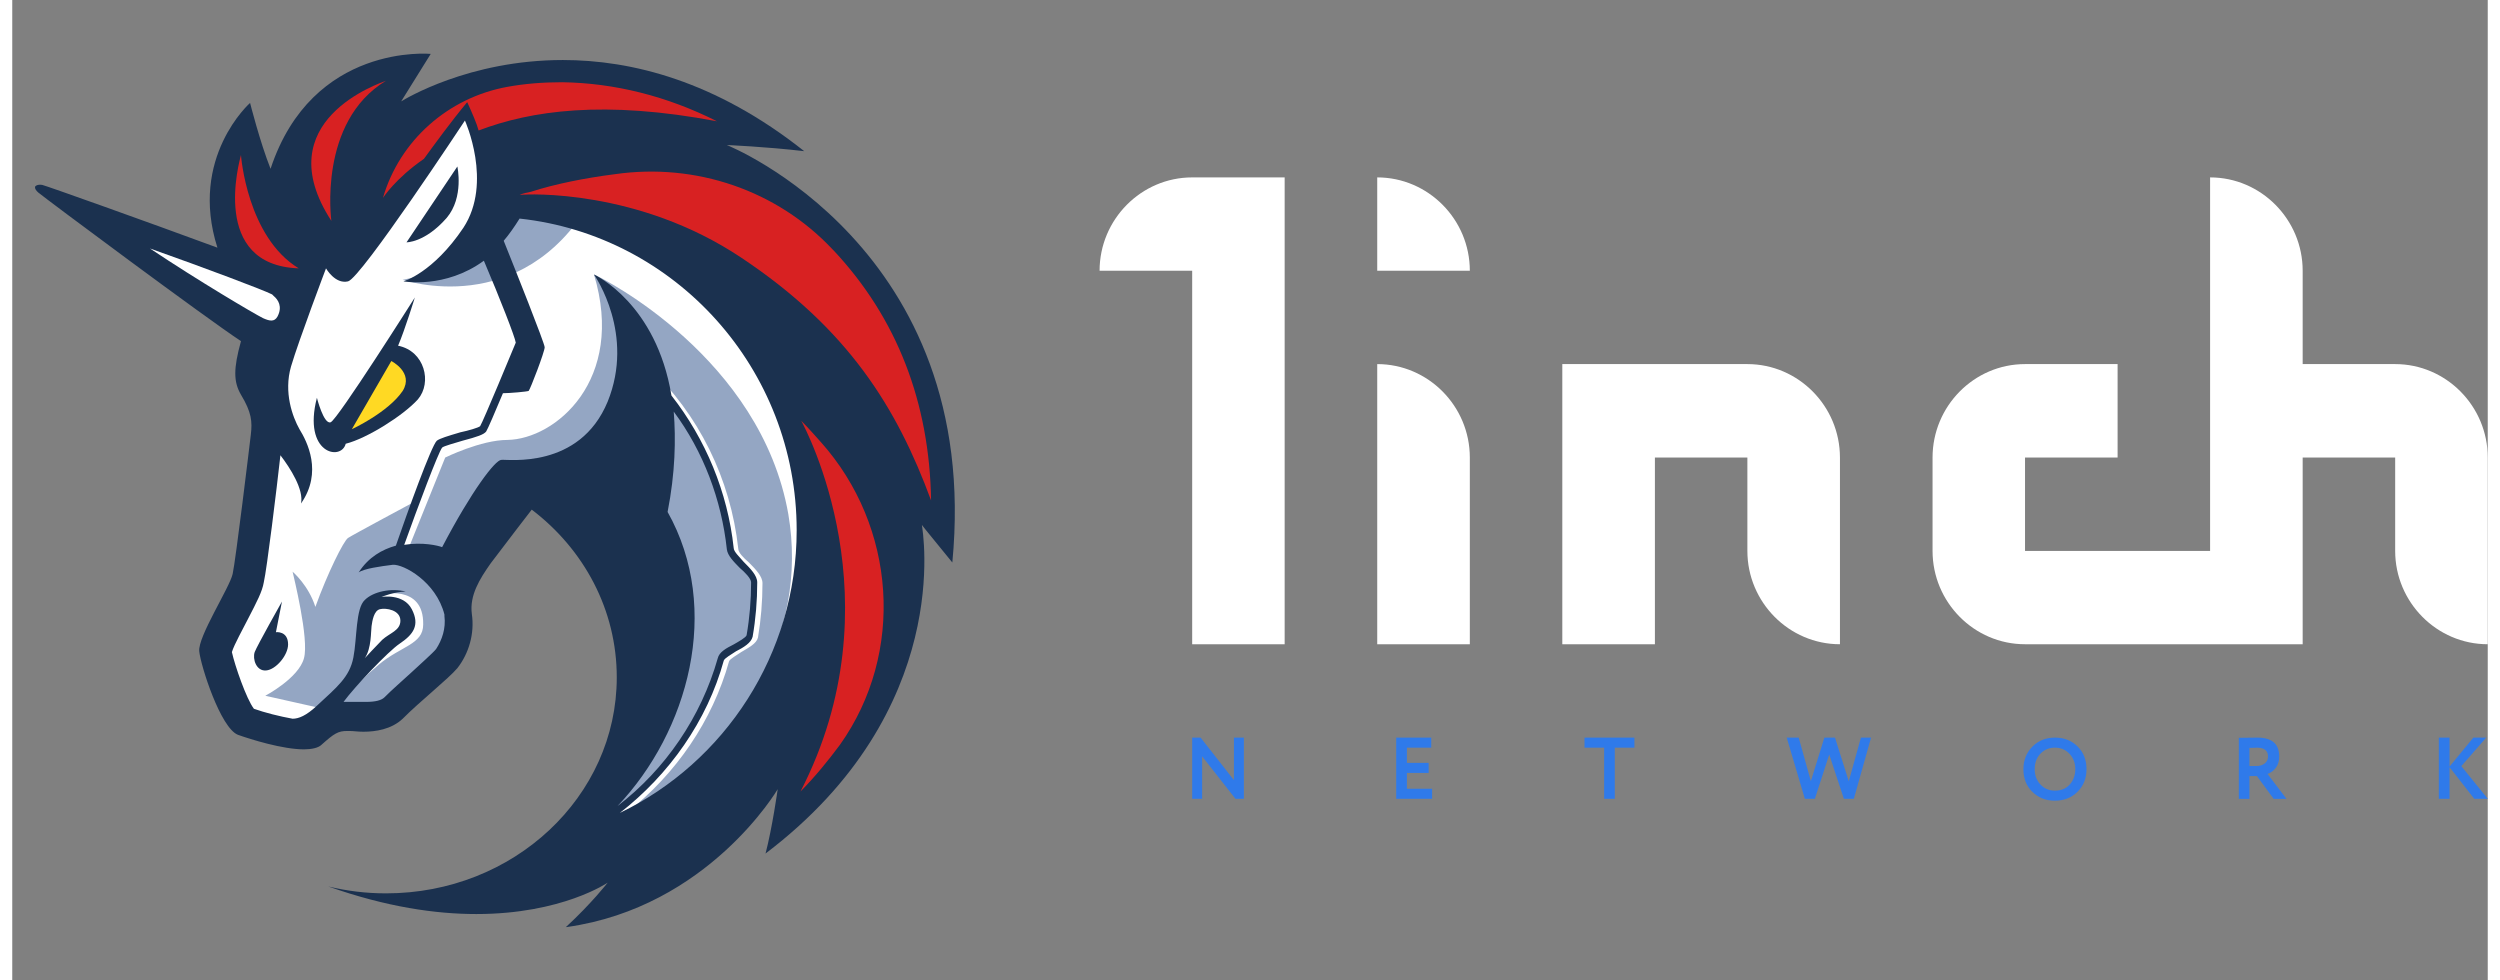 <?xml version="1.0" encoding="UTF-8"?>
<svg xmlns="http://www.w3.org/2000/svg" xmlns:xlink="http://www.w3.org/1999/xlink" width="102px" height="40px" viewBox="0 0 101 40" version="1.1">
<rect x="0" y="0" width="101" height="40" fill="#808080" stroke="none"/>
<g id="surface1">
<path style=" stroke:none;fill-rule:nonzero;fill:rgb(100%,100%,100%);fill-opacity:1;" d="M 44.363 11.047 L 48.141 11.047 L 48.141 26.285 L 51.914 26.285 L 51.914 7.238 L 48.141 7.238 C 46.062 7.238 44.363 8.953 44.363 11.047 Z M 44.363 11.047 "/>
<path style=" stroke:none;fill-rule:nonzero;fill:rgb(100%,100%,100%);fill-opacity:1;" d="M 55.691 26.285 L 59.469 26.285 L 59.469 18.668 C 59.469 16.57 57.77 14.855 55.691 14.855 Z M 55.691 26.285 "/>
<path style=" stroke:none;fill-rule:nonzero;fill:rgb(100%,100%,100%);fill-opacity:1;" d="M 63.242 14.855 L 63.242 26.285 L 67.02 26.285 L 67.02 18.668 L 70.793 18.668 L 70.793 22.477 C 70.793 24.57 72.492 26.285 74.57 26.285 L 74.57 18.668 C 74.57 16.57 72.871 14.855 70.793 14.855 Z M 63.242 14.855 "/>
<path style=" stroke:none;fill-rule:nonzero;fill:rgb(100%,100%,100%);fill-opacity:1;" d="M 97.223 14.855 L 93.449 14.855 L 93.449 11.047 C 93.449 8.953 91.75 7.238 89.672 7.238 L 89.672 22.477 L 82.121 22.477 L 82.121 18.668 L 85.898 18.668 L 85.898 14.855 L 82.121 14.855 C 80.043 14.855 78.348 16.57 78.348 18.668 L 78.348 22.477 C 78.348 24.57 80.043 26.285 82.121 26.285 L 93.449 26.285 L 93.449 18.668 L 97.223 18.668 L 97.223 22.477 C 97.223 24.57 98.922 26.285 101 26.285 L 101 18.668 C 101 16.57 99.301 14.855 97.223 14.855 Z M 97.223 14.855 "/>
<path style=" stroke:none;fill-rule:nonzero;fill:rgb(100%,100%,100%);fill-opacity:1;" d="M 55.691 11.047 L 59.469 11.047 C 59.469 8.953 57.77 7.238 55.691 7.238 Z M 55.691 11.047 "/>
<path style=" stroke:none;fill-rule:evenodd;fill:rgb(18.431%,47.843%,91.765%);fill-opacity:1;" d="M 50.25 30.094 L 50.25 32.59 L 49.906 32.59 L 48.547 30.859 L 48.547 32.59 L 48.141 32.59 L 48.141 30.094 L 48.484 30.094 L 49.844 31.828 L 49.844 30.094 Z M 57.93 32.59 L 56.465 32.59 L 56.465 30.094 L 57.895 30.094 L 57.895 30.504 L 56.902 30.504 L 56.902 31.125 L 57.789 31.125 L 57.789 31.535 L 56.902 31.535 L 56.902 32.18 L 57.93 32.18 Z M 64.148 30.504 L 64.949 30.504 L 64.949 32.59 L 65.383 32.59 L 65.383 30.504 L 66.184 30.504 L 66.184 30.094 L 64.148 30.094 Z M 75.426 30.094 L 75.84 30.094 L 75.137 32.59 L 74.73 32.59 L 74.133 30.785 L 73.547 32.59 L 73.137 32.59 L 72.398 30.094 L 72.887 30.094 L 73.383 31.871 L 73.934 30.094 L 74.367 30.094 L 74.93 31.875 Z M 82.418 30.465 C 82.176 30.711 82.055 31.02 82.055 31.383 C 82.055 31.762 82.176 32.074 82.422 32.309 C 82.664 32.547 82.969 32.668 83.34 32.668 C 83.711 32.668 84.02 32.547 84.262 32.305 C 84.508 32.062 84.629 31.754 84.629 31.383 C 84.629 31 84.508 30.691 84.262 30.453 C 84.02 30.215 83.715 30.094 83.34 30.094 C 82.969 30.094 82.66 30.219 82.418 30.465 Z M 82.75 32.008 C 82.594 31.84 82.516 31.633 82.516 31.383 C 82.516 31.125 82.594 30.914 82.75 30.75 C 82.906 30.586 83.105 30.504 83.34 30.504 C 83.574 30.504 83.77 30.586 83.93 30.75 C 84.09 30.918 84.172 31.125 84.172 31.383 C 84.172 31.633 84.094 31.84 83.945 32.008 C 83.797 32.176 83.594 32.258 83.34 32.258 C 83.105 32.258 82.91 32.176 82.75 32.008 Z M 91.277 31.664 L 91.277 32.594 L 90.844 32.594 L 90.844 30.102 C 90.969 30.102 91.102 30.102 91.242 30.098 C 91.387 30.098 91.504 30.094 91.598 30.094 C 92.195 30.094 92.492 30.352 92.492 30.863 C 92.492 31.055 92.445 31.211 92.348 31.336 C 92.254 31.453 92.141 31.535 92.016 31.578 L 92.789 32.594 L 92.266 32.594 L 91.582 31.664 Z M 91.574 30.504 C 91.562 30.504 91.547 30.508 91.52 30.508 C 91.492 30.508 91.457 30.508 91.41 30.512 L 91.277 30.512 L 91.277 31.254 L 91.562 31.254 C 91.699 31.254 91.812 31.219 91.902 31.148 C 91.988 31.082 92.035 30.988 92.035 30.867 C 92.035 30.625 91.883 30.504 91.574 30.504 Z M 99.004 32.59 L 99.441 32.59 L 99.441 31.301 L 100.449 32.59 L 101 32.59 L 99.922 31.258 L 100.938 30.094 L 100.414 30.094 L 99.441 31.277 L 99.441 30.094 L 99.004 30.094 Z M 99.004 32.59 "/>
<path style=" stroke:none;fill-rule:nonzero;fill:rgb(100%,100%,100%);fill-opacity:1;" d="M 9.859 21.824 L 10.852 14.293 L 2.238 8.262 L 10.105 10.949 L 11.965 8.074 L 18.75 3.824 L 33.707 12.137 L 34.48 24.824 L 27.824 34.168 L 22.559 34.98 L 25.285 29.949 L 25.285 25.105 L 23.301 21.324 L 21.289 19.98 L 18.191 23.199 L 18.191 26.605 L 15.773 28.887 L 12.707 29.262 L 11.348 30.043 L 9.117 29.324 L 8.188 25.949 L 9.859 23.574 Z M 9.859 21.824 "/>
<path style=" stroke:none;fill-rule:nonzero;fill:rgb(58.039%,65.098%,76.471%);fill-opacity:1;" d="M 23.609 8.199 C 21.969 7.855 20.172 7.949 20.172 7.949 C 20.172 7.949 19.586 10.699 15.93 11.418 C 15.961 11.418 20.762 13.074 23.609 8.199 Z M 23.609 8.199 "/>
<path style=" stroke:none;fill-rule:nonzero;fill:rgb(58.039%,65.098%,76.471%);fill-opacity:1;" d="M 25.098 33.137 C 27.078 31.574 28.566 29.418 29.246 26.98 C 29.277 26.887 29.559 26.73 29.742 26.605 C 30.055 26.418 30.363 26.262 30.426 26.012 C 30.547 25.293 30.609 24.543 30.609 23.793 C 30.609 23.512 30.332 23.23 30.055 22.949 C 29.836 22.762 29.621 22.543 29.621 22.387 C 29.309 19.543 28.008 16.887 25.934 14.949 L 25.719 15.168 C 27.73 17.074 29.031 19.668 29.309 22.418 C 29.34 22.668 29.59 22.918 29.836 23.168 C 30.055 23.355 30.301 23.637 30.301 23.762 C 30.301 24.48 30.238 25.199 30.113 25.918 C 30.086 26.043 29.805 26.168 29.59 26.293 C 29.277 26.449 29 26.605 28.938 26.855 C 28.195 29.512 26.492 31.824 24.23 33.324 C 24.633 32.449 25.902 29.605 26.586 28.168 L 26.461 23.543 L 22.527 19.699 L 20.297 20.012 L 17.852 24.012 C 17.852 24.012 18.996 25.48 17.387 27.199 C 15.805 28.887 14.566 29.262 14.566 29.262 L 13.422 28.637 C 13.762 28.199 14.441 27.543 14.969 27.105 C 15.867 26.355 16.766 26.293 16.766 25.48 C 16.797 23.793 15 24.262 15 24.262 L 14.352 24.887 L 14.07 27.199 L 12.707 28.918 L 12.555 28.887 L 10.324 28.387 C 10.324 28.387 11.688 27.668 11.902 26.855 C 12.121 26.074 11.469 23.48 11.438 23.324 C 11.469 23.355 12.09 23.887 12.367 24.762 C 12.863 23.387 13.516 22.074 13.699 21.949 C 13.887 21.824 16.395 20.48 16.395 20.48 L 15.559 22.699 L 16.176 22.355 L 17.664 18.668 C 17.664 18.668 19.121 17.949 20.203 17.949 C 22.156 17.918 25.035 15.512 23.734 11.199 C 24.105 11.355 30.547 14.605 31.664 20.98 C 32.5 25.887 29.742 30.48 25.098 33.137 Z M 25.098 33.137 "/>
<path style=" stroke:none;fill-rule:nonzero;fill:rgb(10.588%,19.216%,30.98%);fill-opacity:1;" d="M 17.727 8.887 C 18.438 8.043 18.16 6.793 18.16 6.793 L 16.086 9.887 C 16.055 9.887 16.828 9.918 17.727 8.887 Z M 17.727 8.887 "/>
<path style=" stroke:none;fill-rule:nonzero;fill:rgb(10.588%,19.216%,30.98%);fill-opacity:1;" d="M 10.758 25.793 L 11.004 24.543 C 11.004 24.543 9.984 26.355 9.891 26.605 C 9.797 26.887 9.953 27.387 10.355 27.355 C 10.758 27.324 11.254 26.73 11.254 26.293 C 11.254 25.73 10.758 25.793 10.758 25.793 Z M 10.758 25.793 "/>
<path style=" stroke:none;fill-rule:nonzero;fill:rgb(10.588%,19.216%,30.98%);fill-opacity:1;" d="M 29.156 5.918 C 29.156 5.918 30.703 5.98 32.312 6.168 C 28.691 3.293 25.254 2.449 22.465 2.449 C 18.625 2.449 16.023 4.043 15.867 4.137 L 17.074 2.199 C 17.074 2.199 12.242 1.73 10.539 6.887 C 10.105 5.793 9.703 4.199 9.703 4.199 C 9.703 4.199 7.195 6.418 8.371 10.105 C 5.492 9.043 1.371 7.574 1.219 7.543 C 1 7.512 0.938 7.605 0.938 7.605 C 0.938 7.605 0.879 7.699 1.062 7.855 C 1.402 8.137 7.906 12.98 9.332 13.918 C 9.023 15.043 9.023 15.574 9.332 16.105 C 9.766 16.824 9.797 17.199 9.734 17.73 C 9.672 18.262 9.117 22.855 8.992 23.418 C 8.867 23.98 7.566 25.98 7.629 26.574 C 7.691 27.168 8.496 29.699 9.207 29.98 C 9.734 30.168 11.035 30.574 11.902 30.574 C 12.215 30.574 12.492 30.512 12.617 30.387 C 13.141 29.918 13.297 29.824 13.668 29.824 C 13.699 29.824 13.73 29.824 13.762 29.824 C 13.918 29.824 14.102 29.855 14.32 29.855 C 14.816 29.855 15.465 29.762 15.93 29.324 C 16.609 28.637 17.789 27.699 18.16 27.262 C 18.625 26.668 18.871 25.855 18.75 25.043 C 18.656 24.293 19.059 23.637 19.523 22.98 C 20.109 22.199 21.195 20.793 21.195 20.793 C 23.332 22.418 24.664 24.887 24.664 27.637 C 24.664 32.512 20.453 36.449 15.25 36.449 C 14.441 36.449 13.668 36.355 12.895 36.168 C 15.281 37.012 17.293 37.293 18.934 37.293 C 22.434 37.293 24.293 36.012 24.293 36.012 C 24.293 36.012 23.641 36.855 22.59 37.824 C 22.621 37.824 22.621 37.824 22.621 37.824 C 28.41 37.012 31.23 32.199 31.23 32.199 C 31.23 32.199 31.012 33.762 30.734 34.824 C 38.445 28.98 37.145 21.668 37.113 21.418 C 37.176 21.512 37.953 22.449 38.355 22.949 C 39.594 10.074 29.156 5.918 29.156 5.918 Z M 17.293 26.48 C 17.168 26.637 16.641 27.105 16.27 27.449 C 15.898 27.793 15.496 28.137 15.188 28.449 C 15.062 28.574 14.816 28.637 14.441 28.637 C 14.32 28.637 14.195 28.637 14.102 28.637 C 14.039 28.637 13.977 28.637 13.918 28.637 C 13.855 28.637 13.824 28.637 13.793 28.637 C 13.699 28.637 13.605 28.637 13.516 28.637 C 13.977 28.012 15.34 26.574 15.805 26.262 C 16.363 25.887 16.641 25.512 16.301 24.855 C 15.961 24.199 15.062 24.355 15.062 24.355 C 15.062 24.355 15.59 24.137 16.055 24.137 C 15.465 23.98 14.723 24.137 14.383 24.48 C 14.008 24.824 14.07 26.043 13.918 26.824 C 13.762 27.637 13.234 28.043 12.43 28.793 C 11.996 29.199 11.688 29.324 11.438 29.324 C 10.914 29.23 10.293 29.074 9.859 28.918 C 9.551 28.512 9.086 27.168 8.961 26.605 C 9.055 26.293 9.426 25.637 9.613 25.262 C 9.984 24.543 10.199 24.137 10.262 23.762 C 10.387 23.23 10.789 19.949 10.941 18.574 C 11.348 19.105 11.902 19.98 11.781 20.543 C 12.676 19.262 12.027 18.012 11.719 17.512 C 11.438 17.012 11.066 16.012 11.375 14.949 C 11.688 13.887 12.801 10.949 12.801 10.949 C 12.801 10.949 13.172 11.605 13.699 11.48 C 14.227 11.355 18.469 4.918 18.469 4.918 C 18.469 4.918 19.617 7.449 18.406 9.293 C 17.168 11.137 15.961 11.48 15.961 11.48 C 15.961 11.48 17.664 11.793 19.242 10.637 C 19.895 12.168 20.516 13.762 20.543 13.98 C 20.453 14.199 19.211 17.199 19.09 17.387 C 19.027 17.449 18.594 17.574 18.285 17.637 C 17.758 17.793 17.449 17.887 17.324 17.98 C 17.105 18.168 16.117 20.918 15.652 22.262 C 15.094 22.418 14.535 22.73 14.133 23.355 C 14.352 23.199 15.031 23.105 15.527 23.043 C 15.961 23.012 17.293 23.73 17.633 25.074 C 17.633 25.105 17.633 25.105 17.633 25.137 C 17.695 25.637 17.539 26.105 17.293 26.48 Z M 14.383 26.855 C 14.66 26.449 14.629 25.762 14.66 25.543 C 14.691 25.324 14.754 24.918 15 24.855 C 15.25 24.793 15.836 24.887 15.836 25.324 C 15.836 25.73 15.402 25.824 15.094 26.105 C 14.875 26.324 14.441 26.793 14.383 26.855 Z M 26.738 20.887 C 27.051 19.293 27.078 17.918 26.988 16.793 C 28.195 18.418 28.938 20.387 29.156 22.418 C 29.188 22.668 29.434 22.918 29.68 23.168 C 29.898 23.355 30.145 23.605 30.145 23.762 C 30.145 24.48 30.086 25.199 29.961 25.918 C 29.93 26.012 29.652 26.168 29.434 26.293 C 29.125 26.449 28.844 26.605 28.785 26.855 C 28.102 29.262 26.645 31.387 24.695 32.887 C 27.574 29.855 28.969 24.855 26.738 20.887 Z M 24.789 33.168 C 26.801 31.605 28.352 29.418 29.031 26.949 C 29.062 26.855 29.34 26.699 29.527 26.574 C 29.836 26.418 30.145 26.23 30.207 25.98 C 30.332 25.262 30.395 24.512 30.395 23.762 C 30.395 23.48 30.117 23.199 29.836 22.918 C 29.68 22.73 29.434 22.512 29.434 22.355 C 29.188 20.074 28.289 17.918 26.895 16.137 C 26.273 12.387 23.797 11.23 23.734 11.199 C 23.797 11.293 25.406 13.637 24.293 16.387 C 23.145 19.168 20.203 18.73 19.957 18.762 C 19.707 18.762 18.75 20.012 17.539 22.324 C 17.387 22.262 16.734 22.105 15.992 22.23 C 16.551 20.668 17.387 18.449 17.539 18.262 C 17.602 18.199 18.066 18.074 18.375 17.98 C 18.965 17.824 19.242 17.73 19.336 17.605 C 19.398 17.512 19.707 16.793 20.02 16.043 C 20.297 16.043 21.008 15.98 21.07 15.949 C 21.133 15.887 21.723 14.355 21.723 14.168 C 21.723 14.012 20.516 10.98 20.051 9.824 C 20.266 9.574 20.484 9.262 20.699 8.918 C 27.051 9.605 32.004 15.043 32.004 21.637 C 32.004 26.699 29.062 31.105 24.789 33.168 Z M 24.789 33.168 "/>
<path style=" stroke:none;fill-rule:nonzero;fill:rgb(10.588%,19.216%,30.98%);fill-opacity:1;" d="M 16.551 16.293 C 17.137 15.605 16.828 14.324 15.742 14.105 C 16.023 13.449 16.426 12.137 16.426 12.137 C 16.426 12.137 13.266 17.137 12.988 17.23 C 12.707 17.324 12.43 16.23 12.43 16.23 C 11.84 18.512 13.422 18.824 13.605 18.105 C 14.473 17.887 15.961 16.949 16.551 16.293 Z M 16.551 16.293 "/>
<path style=" stroke:none;fill-rule:nonzero;fill:rgb(100%,85.098%,13.725%);fill-opacity:1;" d="M 13.855 17.512 L 15.465 14.73 C 15.465 14.73 16.395 15.199 15.93 15.949 C 15.34 16.824 13.855 17.512 13.855 17.512 Z M 13.855 17.512 "/>
<path style=" stroke:none;fill-rule:nonzero;fill:rgb(84.706%,12.941%,13.333%);fill-opacity:1;" d="M 33.77 30.387 C 33.305 31.012 32.777 31.668 32.16 32.293 C 36.156 24.543 32.344 17.449 32.191 17.168 C 32.469 17.449 32.746 17.762 32.996 18.043 C 36.062 21.48 36.434 26.637 33.77 30.387 Z M 33.77 30.387 "/>
<path style=" stroke:none;fill-rule:nonzero;fill:rgb(84.706%,12.941%,13.333%);fill-opacity:1;" d="M 37.488 20.418 C 36.094 16.637 34.109 13.418 29.742 10.512 C 25.531 7.699 21.008 7.918 20.762 7.949 C 20.73 7.949 20.699 7.949 20.699 7.949 C 20.855 7.887 21.008 7.855 21.164 7.824 C 22.125 7.512 23.363 7.262 24.602 7.105 C 27.887 6.637 31.199 7.762 33.461 10.168 C 33.492 10.199 33.492 10.199 33.523 10.23 C 36.094 12.98 37.426 16.418 37.488 20.418 Z M 37.488 20.418 "/>
<path style=" stroke:none;fill-rule:nonzero;fill:rgb(84.706%,12.941%,13.333%);fill-opacity:1;" d="M 28.754 4.949 C 24.137 4.074 21.164 4.512 19.027 5.324 C 18.965 5.074 18.75 4.574 18.562 4.168 C 17.91 4.949 17.23 5.887 16.797 6.48 C 15.621 7.293 15.125 8.074 15.125 8.074 C 15.805 5.73 17.789 3.98 20.203 3.543 C 20.887 3.418 21.629 3.355 22.434 3.355 C 24.57 3.387 26.707 3.918 28.754 4.949 Z M 28.754 4.949 "/>
<path style=" stroke:none;fill-rule:nonzero;fill:rgb(84.706%,12.941%,13.333%);fill-opacity:1;" d="M 11.688 10.949 C 8.062 10.824 9.27 6.574 9.332 6.324 C 9.332 6.355 9.582 9.668 11.688 10.949 Z M 11.688 10.949 "/>
<path style=" stroke:none;fill-rule:nonzero;fill:rgb(84.706%,12.941%,13.333%);fill-opacity:1;" d="M 15.25 3.293 C 12.461 4.98 13.02 9.012 13.02 9.012 C 10.355 4.918 15.031 3.387 15.25 3.293 Z M 15.25 3.293 "/>
<path style=" stroke:none;fill-rule:nonzero;fill:rgb(100%,100%,100%);fill-opacity:1;" d="M 10.664 12.074 C 10.852 12.23 11.035 12.512 10.82 12.918 C 10.695 13.137 10.508 13.105 10.23 12.98 C 9.859 12.793 7.629 11.48 5.617 10.137 C 7.906 10.949 10.23 11.824 10.602 12.012 C 10.602 12.012 10.633 12.043 10.664 12.074 Z M 10.664 12.074 "/>
</g>
</svg>
